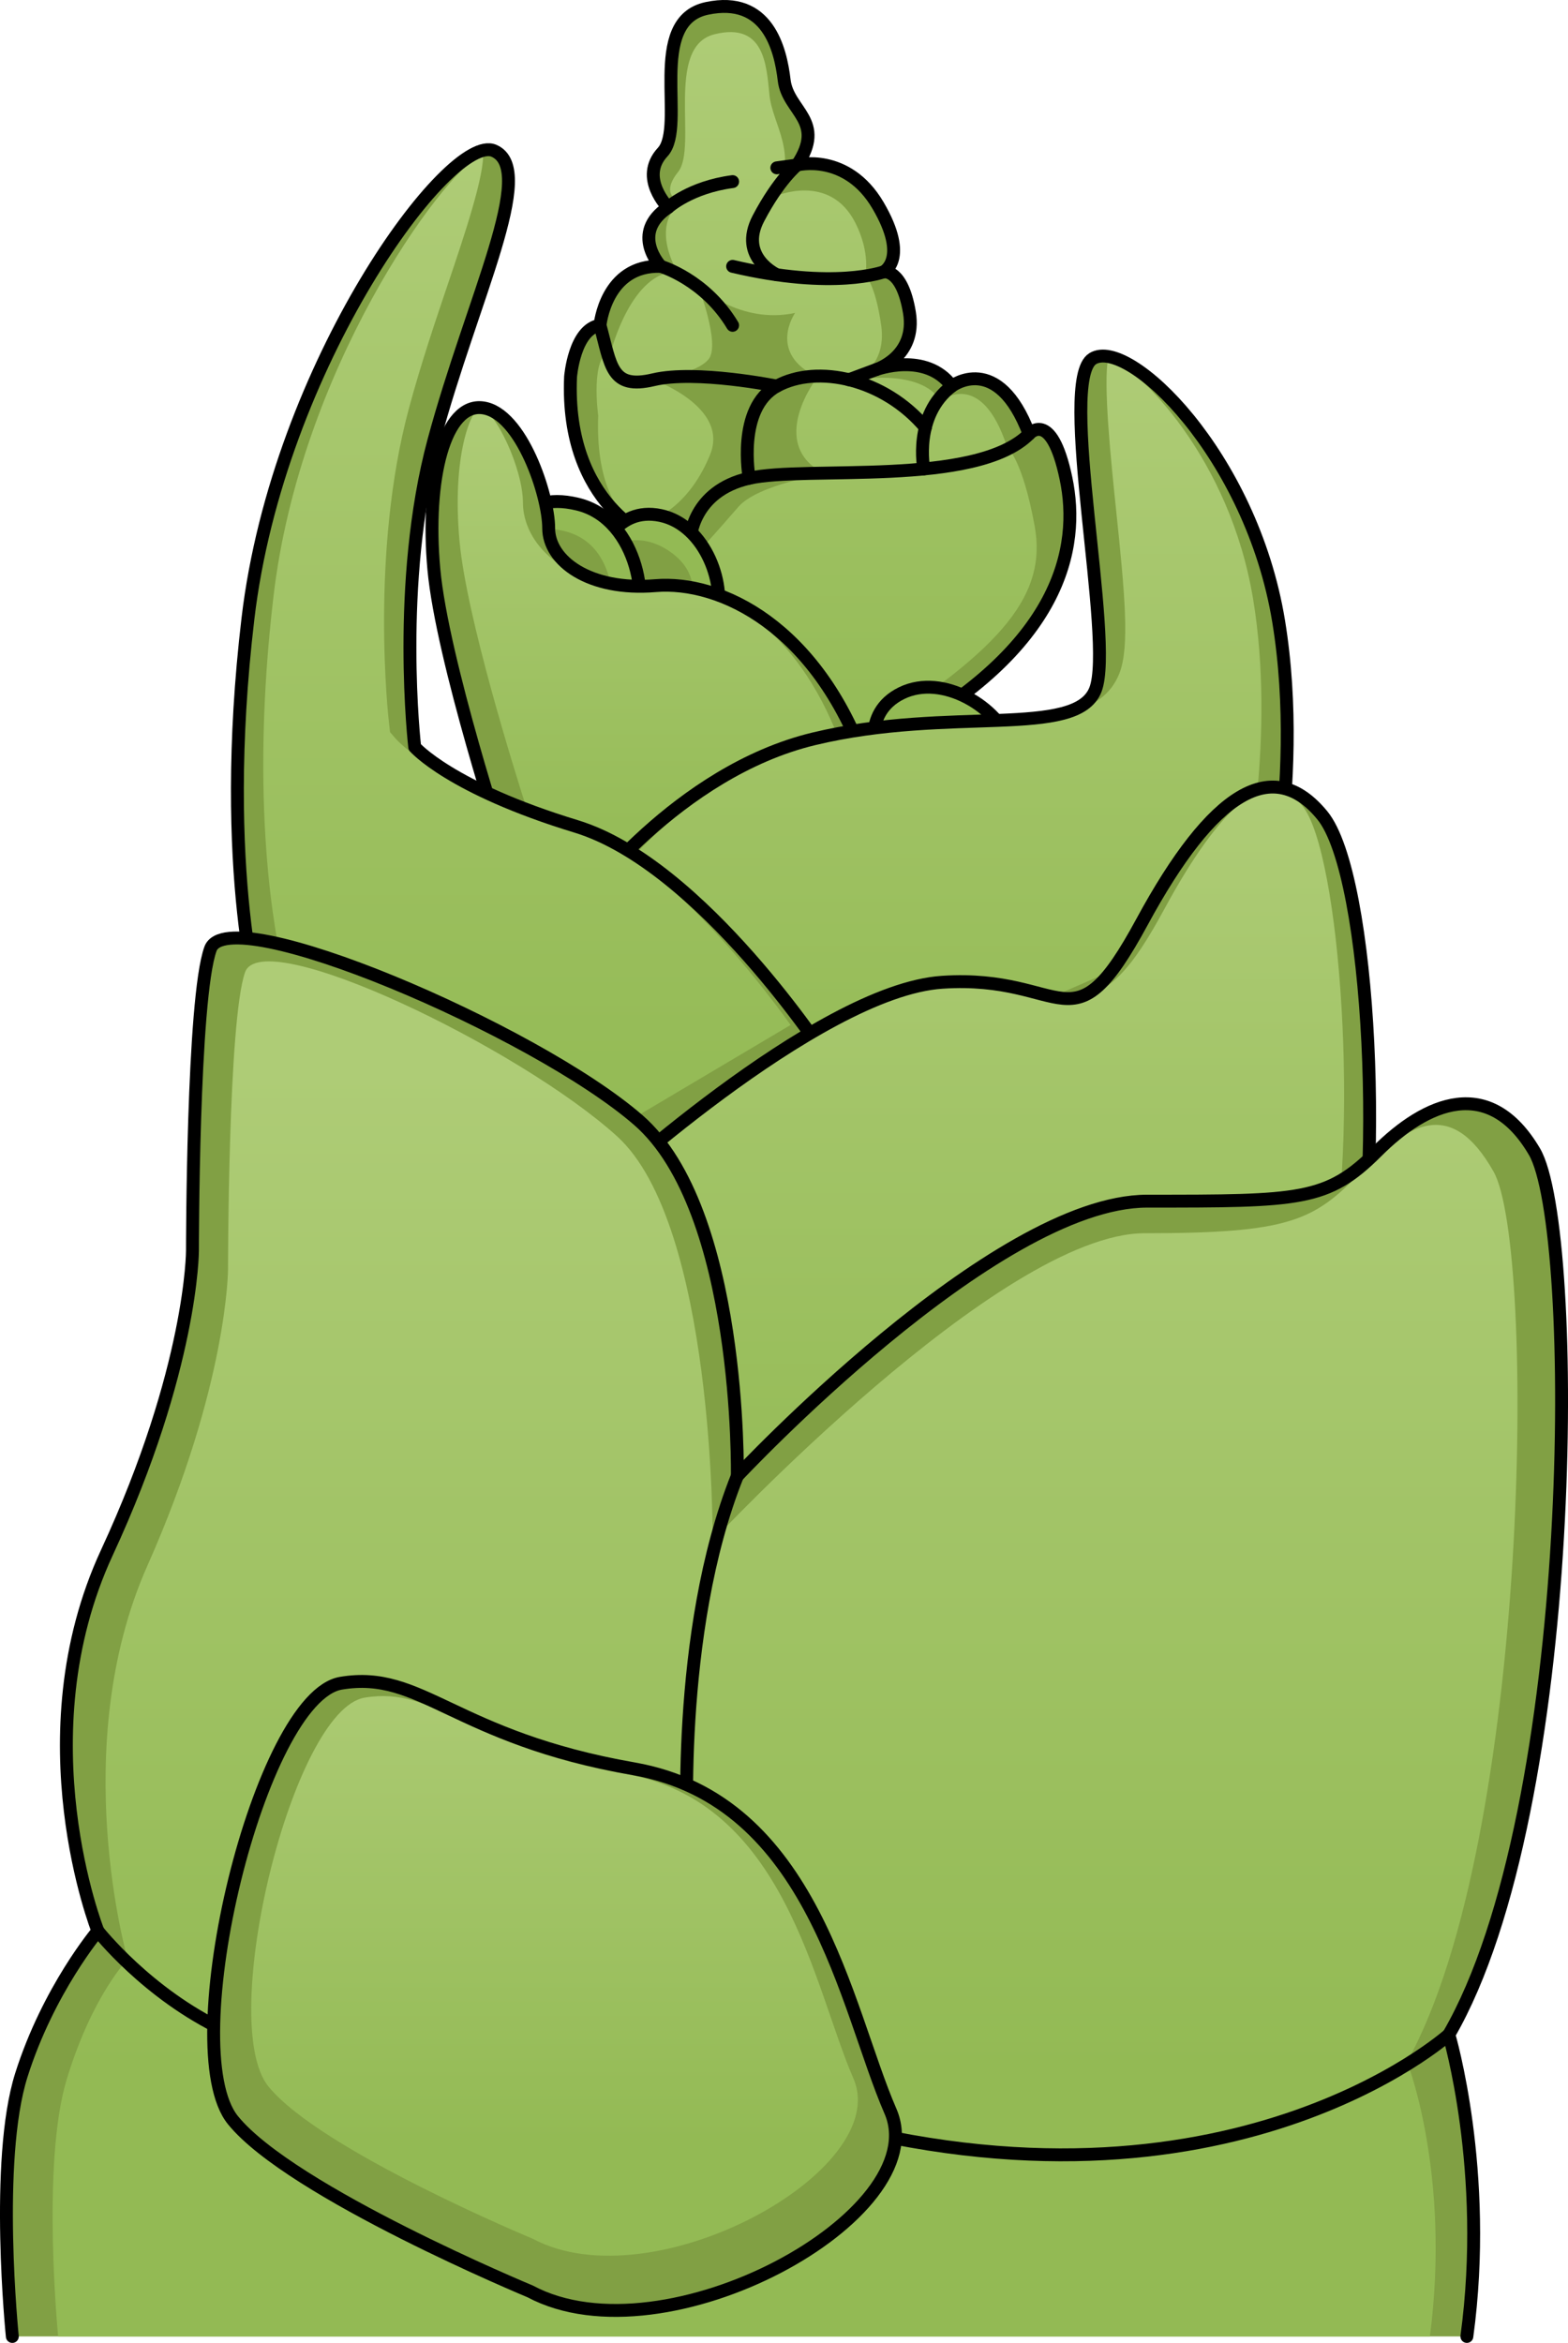 <?xml version="1.0" encoding="utf-8"?>
<!-- Generator: Adobe Illustrator 26.0.2, SVG Export Plug-In . SVG Version: 6.00 Build 0)  -->
<svg version="1.1" id="Camada_1" xmlns="http://www.w3.org/2000/svg" xmlns:xlink="http://www.w3.org/1999/xlink" x="0px" y="0px"
	 width="121.696px" height="181.758px" viewBox="0 0 121.696 181.758" enable-background="new 0 0 121.696 181.758"
	 xml:space="preserve">
<g>
	<g>
		<path fill="#81A044" d="M50.714,41.818c0,0-6.861-2.573-6.432-12.578c0,0,0.286-3.716,2.287-4.002c0,0,0.429-4.717,4.717-4.574
			c0,0-2.43-2.573,0.572-4.574c0,0-2.287-2.287-0.429-4.288c1.858-2.001-1.286-10.148,3.43-11.149s5.717,3.145,6.003,5.574
			s3.287,3.145,1.001,6.575c0,0,3.859-1.001,6.289,3.145s0.429,5.146,0.429,5.146s1.429-0.286,2.001,3.145s-2.573,4.431-2.573,4.431
			s3.859-1.429,5.86,1.286c0,0,3.573-2.716,6.003,3.716c0,0,1.715-2.001,2.859,3.43s-0.429,13.15-13.293,20.154
			s-18.867,3.002-18.867,3.002L50.714,41.818z"/>
		<linearGradient id="SVGID_1_" gradientUnits="userSpaceOnUse" x1="63.379" y1="2.489" x2="63.379" y2="60.822">
			<stop  offset="0.001" style="stop-color:#AECC76"/>
			<stop  offset="1" style="stop-color:#93BA54"/>
		</linearGradient>
		<path fill="url(#SVGID_1_)" d="M52.044,42.076c0,0-5.97-0.254-5.618-9.835c0,0-0.646-4.729,1.001-5.003
			c0,0,1.617-6.283,5.146-6.146c0,0-2.184-3.515,0.286-5.431c0,0-1.755-0.411-0.226-2.327c1.529-1.916-1.058-9.718,2.822-10.676
			s4.029,2.386,4.265,4.713c0.235,2.327,2.31,4.576,0.429,7.861c0,0,4.245-1.899,6.244,2.071c1.189,2.36,0.76,4.076,0.76,4.076
			s0.769,0.578,1.239,3.863c0.47,3.285-2.117,4.243-2.117,4.243s5.091-0.987,6.738,1.614c0,0,3.146-2.586,5.146,3.573
			c0,0,1.203,0.945,2.144,6.146s-2.267,9.334-12.851,16.041s-15.524,2.874-15.524,2.874L52.044,42.076z"/>
		<path fill="#81A044" d="M50.714,29.46c0,0,3.36-0.442,4.286-1.599c0.926-1.157-0.81-5.669-0.81-5.669s3.239,3.008,7.52,2.083
			c0,0-2.198,3.124,1.735,4.975c0,0-4.049,5.206,0.578,7.52c0,0-5.206,0.81-6.71,2.545c-1.504,1.735-2.661,3.008-2.661,3.008
			s-0.88-1.772-3.39-2.332c0,0,2.349-1.023,3.853-4.725C56.62,31.563,50.714,29.46,50.714,29.46z"/>
		<path fill="none" stroke="#000000" stroke-linecap="round" stroke-linejoin="round" stroke-miterlimit="10" d="M50.714,41.818
			c0,0-6.861-2.573-6.432-12.578c0,0,0.286-3.716,2.287-4.002c0,0,0.429-4.717,4.717-4.574c0,0-2.43-2.573,0.572-4.574
			c0,0-2.287-2.287-0.429-4.288c1.858-2.001-1.286-10.148,3.43-11.149s5.717,3.145,6.003,5.574s3.287,3.145,1.001,6.575
			c0,0,3.859-1.001,6.289,3.145s0.429,5.146,0.429,5.146s1.429-0.286,2.001,3.145s-2.573,4.431-2.573,4.431s3.859-1.429,5.86,1.286
			c0,0,3.573-2.716,6.003,3.716c0,0,1.715-2.001,2.859,3.43s-0.429,13.15-13.293,20.154s-18.867,3.002-18.867,3.002L50.714,41.818z"
			/>
		<path fill="none" stroke="#000000" stroke-linecap="round" stroke-linejoin="round" stroke-miterlimit="10" d="M50.714,41.818
			h2.859c0,0,0.143-3.716,4.574-4.717c4.431-1.001,17.581,0.715,21.726-3.43"/>
		<path fill="none" stroke="#000000" stroke-linecap="round" stroke-linejoin="round" stroke-miterlimit="10" d="M73.869,29.954
			C70.868,32.241,71.7,36.38,71.7,36.38"/>
		<path fill="none" stroke="#000000" stroke-linecap="round" stroke-linejoin="round" stroke-miterlimit="10" d="M58.147,37.101
			c0,0-1.001-5.431,2.144-7.147c3.145-1.715,8.342-0.578,11.532,3.213"/>
		
			<line fill="none" stroke="#000000" stroke-linecap="round" stroke-linejoin="round" stroke-miterlimit="10" x1="68.009" y1="28.668" x2="65.879" y2="29.46"/>
		<path fill="none" stroke="#000000" stroke-linecap="round" stroke-linejoin="round" stroke-miterlimit="10" d="M60.291,29.954
			c0,0-6.289-1.274-9.576-0.494s-3.287-1.078-4.145-4.223"/>
		<path fill="none" stroke="#000000" stroke-linecap="round" stroke-linejoin="round" stroke-miterlimit="10" d="M51.286,20.664
			c0,0,3.43,1.001,5.574,4.574"/>
		<path fill="none" stroke="#000000" stroke-linecap="round" stroke-linejoin="round" stroke-miterlimit="10" d="M51.858,16.09
			c0,0,1.715-1.572,5.003-2.001"/>
		<path fill="none" stroke="#000000" stroke-linecap="round" stroke-linejoin="round" stroke-miterlimit="10" d="M60.291,13.02
			l1.572-0.218c0,0-1.429,1.143-3.002,4.145c-1.572,3.002,1.429,4.365,1.429,4.365"/>
		<path fill="none" stroke="#000000" stroke-linecap="round" stroke-linejoin="round" stroke-miterlimit="10" d="M68.581,21.092
			c0,0-3.859,1.429-11.72-0.429"/>
	</g>
	<g>
		<path fill="#93BA54" stroke="#000000" stroke-linecap="round" stroke-linejoin="round" stroke-miterlimit="10" d="M46.593,42.91
			c0,0,1.167-3.648,4.67-2.919c3.502,0.73,5.254,5.546,4.232,8.318S47.176,48.601,46.593,42.91z"/>
		<path fill="#81A044" d="M47.237,42.538c0,0,2.23-1.648,4.944,0.388c2.715,2.036,1.163,4.847,1.163,4.847l-4.654-0.873
			L47.237,42.538z"/>
		<path fill="#93BA54" stroke="#000000" stroke-linecap="round" stroke-linejoin="round" stroke-miterlimit="10" d="M39.734,42.034
			c0,0,0.292-4.086,5.108-2.919s5.692,8.318,4.086,9.632C47.322,50.06,40.463,47.434,39.734,42.034z"/>
		<path fill="#81A044" d="M40.45,41.278c0,0,6.98-2.133,7.174,6.108C47.625,47.385,41.226,48.161,40.45,41.278z"/>
		<path fill="#81A044" d="M39.19,66.016c0,0-4.88-14.853-5.517-21.855s0.849-12.943,3.819-12.519
			c2.971,0.424,5.092,6.79,5.092,9.336s3.183,4.88,8.275,4.456s12.519,3.183,16.338,13.792L49.162,72.594L39.19,66.016z"/>
		
			<linearGradient id="SVGID_00000147920255217363379840000008364848448658193064_" gradientUnits="userSpaceOnUse" x1="50.153" y1="31.616" x2="50.153" y2="68.154">
			<stop  offset="0.001" style="stop-color:#AECC76"/>
			<stop  offset="1" style="stop-color:#93BA54"/>
		</linearGradient>
		<path fill="url(#SVGID_00000147920255217363379840000008364848448658193064_)" d="M40.877,62.734
			c-0.938-2.93-4.678-14.876-5.212-20.753c-0.601-6.6,0.87-10.087,1.557-10.364c1.25,0.187,3.363,4.792,3.363,7.362
			c0,3.154,3.187,6.506,9.092,6.506c0.436,0,0.885-0.019,1.349-0.057c0.209-0.018,0.423-0.026,0.641-0.026
			c4.004,0,9.705,2.946,13.115,11.125L49.096,68.154L40.877,62.734z"/>
		<path fill="none" stroke="#000000" stroke-linecap="round" stroke-linejoin="round" stroke-miterlimit="10" d="M39.19,66.016
			c0,0-4.88-14.853-5.517-21.855s0.849-12.943,3.819-12.519c2.971,0.424,5.092,6.79,5.092,9.336s3.183,4.88,8.275,4.456
			s12.519,3.183,16.338,13.792L49.162,72.594L39.19,66.016z"/>
		<path fill="#93BA54" stroke="#000000" stroke-linecap="round" stroke-linejoin="round" stroke-miterlimit="10" d="M68.078,58.945
			c0,0-1.319-3.597,1.894-5.171c3.213-1.575,7.552,1.151,8.448,3.967C79.316,60.557,72.033,63.079,68.078,58.945z"/>
		<g>
			<path fill="#81A044" d="M45.131,70.048c0,0,7.426-10.185,18.035-12.731s20.369,0,21.855-3.819s-2.971-23.977-0.212-25.674
				c2.758-1.697,12.307,7.426,14.428,20.369s-1.485,26.311-1.485,26.311L54.891,93.175L45.131,70.048z"/>
			
				<linearGradient id="SVGID_00000054983839488886351540000009490242768767136130_" gradientUnits="userSpaceOnUse" x1="72.668" y1="27.708" x2="72.668" y2="88.534">
				<stop  offset="0.001" style="stop-color:#AECC76"/>
				<stop  offset="1" style="stop-color:#93BA54"/>
			</linearGradient>
			<path fill="url(#SVGID_00000054983839488886351540000009490242768767136130_)" d="M47.435,68.362
				c2.003-2.416,8.202-9.181,16.198-11.1c4.392-1.054,8.588-1.195,12.29-1.319c5.387-0.181,9.642-0.323,10.962-3.72
				c0.796-2.046,0.419-6.145-0.262-12.664c-0.392-3.752-1.023-9.808-0.607-11.85c2.357,0.846,9.438,7.77,11.248,18.809
				c1.714,10.451-0.484,21.369-1.22,24.549L55.947,88.534L47.435,68.362z"/>
			<path fill="none" stroke="#000000" stroke-linecap="round" stroke-linejoin="round" stroke-miterlimit="10" d="M45.131,70.048
				c0,0,7.426-10.185,18.035-12.731s20.369,0,21.855-3.819s-2.971-23.977-0.212-25.674c2.758-1.697,12.307,7.426,14.428,20.369
				s-1.485,26.311-1.485,26.311L54.891,93.175L45.131,70.048z"/>
		</g>
		<g>
			<path fill="#81A044" d="M64.227,82.142c0,0-9.76-15.065-19.521-18.035c-9.76-2.971-12.519-6.153-12.519-6.153
				s-1.485-12.731,1.485-23.764s8.063-21.006,4.668-22.491c-3.395-1.485-16.762,16.55-19.096,36.283s1.061,30.766,1.061,30.766
				L45.98,92.963L64.227,82.142z"/>
			
				<linearGradient id="SVGID_00000127013354643032633850000013790348810876592826_" gradientUnits="userSpaceOnUse" x1="40.897" y1="11.809" x2="40.897" y2="88.658">
				<stop  offset="0.001" style="stop-color:#AECC76"/>
				<stop  offset="1" style="stop-color:#93BA54"/>
			</linearGradient>
			<path fill="url(#SVGID_00000127013354643032633850000013790348810876592826_)" d="M22.022,75.411
				c-0.666-2.755-2.703-13.019-0.79-29.196c2.063-17.445,12.842-32.448,16.255-34.407c0.155,1.71-1.47,6.516-2.686,10.113
				c-1,2.957-2.133,6.307-3.06,9.748c-3.035,11.274-1.603,23.98-1.54,24.516l0.071,0.612l0.403,0.466
				c0.321,0.37,3.426,3.706,13.448,6.756c7.074,2.153,14.428,11.58,17.238,15.496l-15.417,9.142L22.022,75.411z"/>
			<path fill="none" stroke="#000000" stroke-linecap="round" stroke-linejoin="round" stroke-miterlimit="10" d="M64.227,82.142
				c0,0-9.76-15.065-19.521-18.035c-9.76-2.971-12.519-6.153-12.519-6.153s-1.485-12.731,1.485-23.764s8.063-21.006,4.668-22.491
				c-3.395-1.485-16.762,16.55-19.096,36.283s1.061,30.766,1.061,30.766L45.98,92.963L64.227,82.142z"/>
		</g>
		<g>
			<path fill="#81A044" d="M45.98,92.963c0,0,17.399-16.126,27.159-16.762s9.973,5.517,15.489-4.668s10.185-12.943,14.004-8.275
				s4.88,29.069,2.122,39.678l-49.863,22.491L45.98,92.963z"/>
			
				<linearGradient id="SVGID_00000168833697714344102970000007471575053996054199_" gradientUnits="userSpaceOnUse" x1="76.275" y1="61.057" x2="76.275" y2="120.642">
				<stop  offset="0.001" style="stop-color:#AECC76"/>
				<stop  offset="1" style="stop-color:#93BA54"/>
			</linearGradient>
			<path fill="url(#SVGID_00000168833697714344102970000007471575053996054199_)" d="M48.233,91.616
				c5.365-4.808,18.044-14.963,25.036-15.42c0.456-0.03,0.89-0.043,1.301-0.043c2.323,0,3.931,0.421,5.349,0.793
				c1.065,0.28,1.985,0.521,2.971,0.521c3.124,0,5.045-2.454,7.498-6.982c4.609-8.509,7.404-9.428,8.393-9.428
				c0.732,0,1.508,0.494,2.305,1.467c2.947,3.602,4.49,25.733,1.956,36.99l-46.839,21.127L48.233,91.616z"/>
			<path fill="none" stroke="#000000" stroke-linecap="round" stroke-linejoin="round" stroke-miterlimit="10" d="M45.98,92.963
				c0,0,17.399-16.126,27.159-16.762s9.973,5.517,15.489-4.668s10.185-12.943,14.004-8.275s4.88,29.069,2.122,39.678l-49.863,22.491
				L45.98,92.963z"/>
		</g>
	</g>
	<g>
		<path fill="#81A044" d="M0.956,181.258c0,0-1.398-13.631,0.699-20.271s5.942-11.184,5.942-11.184s-5.942-15.029,0.699-29.358
			s6.641-23.417,6.641-23.417s0-19.572,1.398-23.417c1.398-3.845,25.164,6.291,33.203,13.281s7.689,27.611,7.689,27.611
			s19.922-21.32,31.805-21.32s13.98,0,17.825-3.845c3.845-3.845,8.738-5.942,12.233,0c3.495,5.942,3.495,51.027-6.641,68.502
			c0,0,3.146,10.588,1.398,23.417H0.956z"/>
		
			<linearGradient id="SVGID_00000042722567556874891520000011316566188710378118_" gradientUnits="userSpaceOnUse" x1="60.93" y1="82.966" x2="60.93" y2="160.579">
			<stop  offset="0.001" style="stop-color:#AECC76"/>
			<stop  offset="1" style="stop-color:#93BA54"/>
		</linearGradient>
		<path fill="url(#SVGID_00000042722567556874891520000011316566188710378118_)" d="M4.514,181.258c0,0-1.318-13.4,0.659-19.928
			c1.978-6.528,4.735-9.336,4.735-9.336s-4.735-16.433,1.527-30.52s6.263-23.02,6.263-23.02s0-19.241,1.318-23.02
			c1.318-3.779,21.291,5.842,28.872,12.713c7.581,6.872,7.426,31.386,7.426,31.386S77.634,95.672,88.84,95.672
			s13.137-0.95,16.762-4.729c3.626-3.779,7.023-5.888,10.319-0.047c3.296,5.841,2.847,51.873-6.712,69.052
			c0,0,3.416,8.699,1.768,21.31H4.514z"/>
		<path fill="none" stroke="#000000" stroke-linecap="round" stroke-linejoin="round" stroke-miterlimit="10" d="M0.956,181.258
			c0,0-1.398-13.631,0.699-20.271s5.942-11.184,5.942-11.184s-5.942-15.029,0.699-29.358s6.641-23.417,6.641-23.417
			s0-19.572,1.398-23.417c1.398-3.845,25.164,6.291,33.203,13.281s7.689,27.611,7.689,27.611s19.922-21.32,31.805-21.32
			s13.98,0,17.825-3.845c3.845-3.845,8.738-5.942,12.233,0c3.495,5.942,3.495,51.027-6.641,68.502c0,0,3.146,10.588,1.398,23.417"/>
		<path fill="none" stroke="#000000" stroke-linecap="round" stroke-linejoin="round" stroke-miterlimit="10" d="M7.597,149.803
			c0,0,3.845,4.893,9.786,7.689"/>
		<path fill="none" stroke="#000000" stroke-linecap="round" stroke-linejoin="round" stroke-miterlimit="10" d="M57.226,114.503
			c-4.893,12.233-3.845,28.659-3.845,28.659"/>
		<path fill="none" stroke="#000000" stroke-linecap="round" stroke-linejoin="round" stroke-miterlimit="10" d="M112.447,157.842
			c0,0-17.126,15.378-48.93,6.641"/>
	</g>
	<g>
		<path fill="#81A044" d="M41.149,177.763c0,0-18.524-7.689-23.067-13.281s2.097-32.853,8.388-33.902s8.738,4.194,22.718,6.641
			c13.98,2.447,16.427,18.524,19.922,26.562C72.604,171.822,51.634,183.355,41.149,177.763z"/>
		
			<linearGradient id="SVGID_00000070825354476995440350000008053247197215243182_" gradientUnits="userSpaceOnUse" x1="43.04" y1="127.124" x2="43.04" y2="166.141">
			<stop  offset="0.001" style="stop-color:#AECC76"/>
			<stop  offset="1" style="stop-color:#93BA54"/>
		</linearGradient>
		<path fill="url(#SVGID_00000070825354476995440350000008053247197215243182_)" d="M41.358,173.682c0,0-16.481-6.841-20.524-11.817
			s1.866-29.231,7.463-30.164c5.597-0.933,7.774,3.732,20.213,5.908c12.439,2.177,14.615,16.481,17.725,23.633
			C69.344,168.396,50.687,178.658,41.358,173.682z"/>
		<path fill="none" stroke="#000000" stroke-linecap="round" stroke-linejoin="round" stroke-miterlimit="10" d="M41.149,177.763
			c0,0-18.524-7.689-23.067-13.281s2.097-32.853,8.388-33.902s8.738,4.194,22.718,6.641c13.98,2.447,16.427,18.524,19.922,26.562
			C72.604,171.822,51.634,183.355,41.149,177.763z"/>
	</g>
</g>
</svg>

